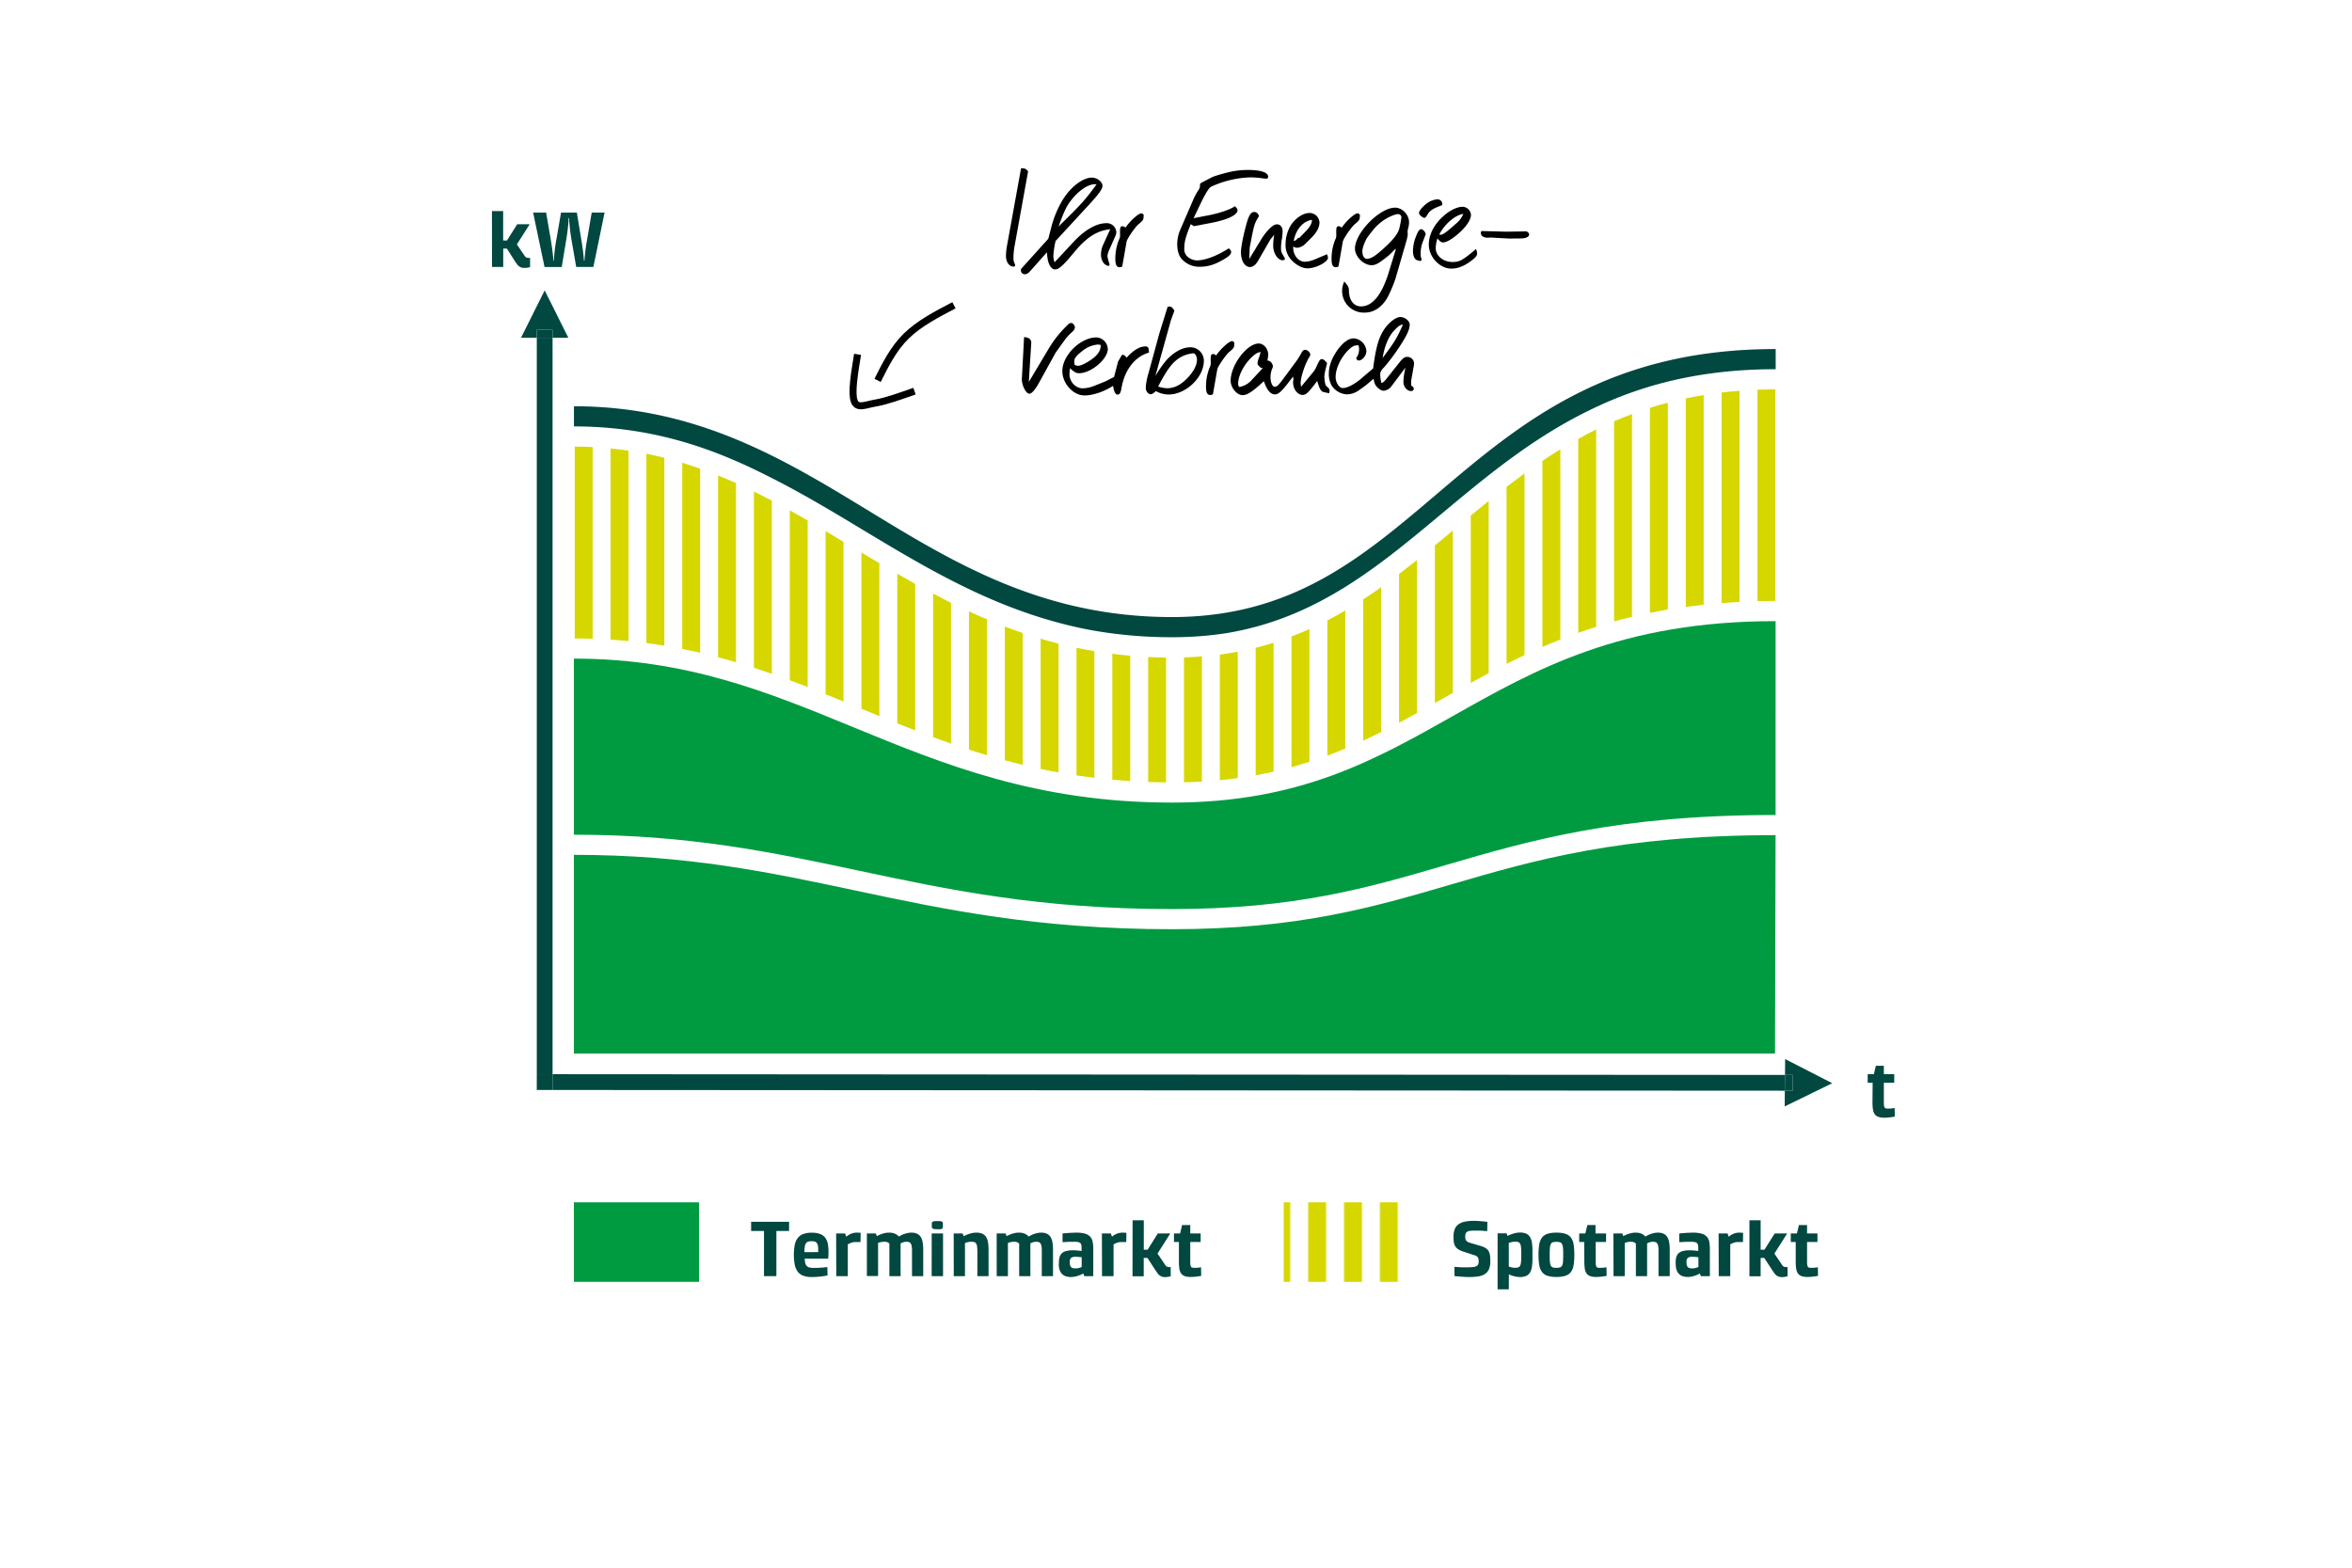 <?xml version="1.0" encoding="UTF-8"?>
<svg xmlns="http://www.w3.org/2000/svg" xmlns:xlink="http://www.w3.org/1999/xlink" viewBox="0 0 1050 700">
  <defs>
    <style>.cls-1,.cls-6{fill:none;}.cls-2{fill:#d6d700;}.cls-3{fill:#004840;}.cls-4{fill:#009b41;}.cls-5{fill:url(#Neues_Musterfeld_1);}.cls-6{stroke:#000;stroke-linejoin:round;stroke-width:3.13px;}</style>
    <pattern id="Neues_Musterfeld_1" data-name="Neues Musterfeld 1" width="64" height="64" patternTransform="translate(-600 637.17)" patternUnits="userSpaceOnUse" viewBox="0 0 64 64">
      <rect class="cls-1" width="64" height="64"></rect>
      <rect class="cls-2" width="8" height="64"></rect>
      <rect class="cls-2" x="16" width="8" height="64"></rect>
      <rect class="cls-2" x="32" width="8" height="64"></rect>
      <rect class="cls-2" x="48" width="8" height="64"></rect>
    </pattern>
  </defs>
  <g id="Grafik_reduziert" data-name="Grafik reduziert">
    <path class="cls-1" d="M416.57,265.06q-4-2.13-8-4.34v65.42c2.65,1,5.31,2,8,3V265.06Z"></path>
    <path class="cls-1" d="M432.57,273c-2.7-1.24-5.36-2.52-8-3.83V332c2.64.92,5.3,1.82,8,2.69V273Z"></path>
    <path class="cls-1" d="M368.57,237.1q-4-2.37-8-4.69v74.38q4,1.56,8,3.16V237.1Z"></path>
    <path class="cls-1" d="M448.57,279.76c-2.7-1-5.37-2.11-8-3.22v60.68q3.94,1.17,8,2.27V279.76Z"></path>
    <path class="cls-1" d="M400.57,256.18q-4-2.33-8-4.69v68.27q4,1.62,8,3.23V256.18Z"></path>
    <path class="cls-1" d="M256.57,256V199.41h-.38v85.68h.38Z"></path>
    <path class="cls-1" d="M464.57,285.18c-2.7-.81-5.37-1.65-8-2.54v58.9q3.94.94,8,1.8V285.18Z"></path>
    <path class="cls-1" d="M352.57,227.86q-4-2.21-8-4.33v77.34c2.68.93,5.35,1.9,8,2.88V227.86Z"></path>
    <path class="cls-1" d="M480.57,289.25c-2.71-.57-5.37-1.2-8-1.87v57.53c2.63.48,5.3.91,8,1.32v-57Z"></path>
    <path class="cls-1" d="M320.57,212.31c-2.64-1.07-5.3-2.08-8-3v82.2c2.7.63,5.36,1.29,8,2V212.31Z"></path>
    <path class="cls-1" d="M336.57,219.47c-2.65-1.3-5.31-2.55-8-3.76v80c2.69.79,5.36,1.62,8,2.47v-78.7Z"></path>
    <path class="cls-1" d="M272.57,200.22c-2.63-.26-5.29-.47-8-.6v85.6c2.71.09,5.37.22,8,.39V200.22Z"></path>
    <path class="cls-1" d="M512.57,293.37c-2.71-.13-5.37-.32-8-.56v56c2.63.17,5.29.31,8,.41V293.37Z"></path>
    <path class="cls-1" d="M304.57,206.64q-3.94-1.2-8-2.22v83.9c2.7.44,5.37.93,8,1.45V206.64Z"></path>
    <path class="cls-1" d="M288.57,202.61q-3.94-.8-8-1.4v85q4.05.39,8,.9V202.61Z"></path>
    <path class="cls-1" d="M496.57,292c-2.71-.35-5.37-.76-8-1.2v56.56c2.63.31,5.29.6,8,.85V292Z"></path>
    <path class="cls-1" d="M528.57,293.55q-2.67.09-5.4.09c-.88,0-1.73,0-2.6,0v55.74l2.6,0c1.83,0,3.62,0,5.4-.06V293.55Z"></path>
    <path class="cls-1" d="M704.57,196q-4.08,2.26-8,4.67v84.92q3.91-1.56,8-3V196Z"></path>
    <path class="cls-1" d="M736.57,192v-9.89c-2.73.86-5.38,1.79-8,2.77v90.53q3.91-.93,8-1.76V192Z"></path>
    <path class="cls-1" d="M688.57,205.78c-2.71,1.82-5.38,3.7-8,5.6v81.13c2.62-1.24,5.28-2.45,8-3.63v-83.1Z"></path>
    <path class="cls-1" d="M784.57,192V174c-2.72.1-5.38.26-8,.46v94.26c2.62-.13,5.28-.23,8-.3V192Z"></path>
    <path class="cls-1" d="M672.57,217.37q-4.05,3.13-8,6.32v76.9q3.95-2.1,8-4.16V217.37Z"></path>
    <path class="cls-1" d="M792.68,169.36h0v4.5h-.11v94.49h.11"></path>
    <path class="cls-1" d="M752.57,192V177.9c-2.72.58-5.38,1.22-8,1.91v92.34c2.61-.44,5.29-.83,8-1.2V192Z"></path>
    <path class="cls-1" d="M768.57,192V175.26c-2.72.32-5.38.72-8,1.15V270c2.62-.28,5.28-.52,8-.73V192Z"></path>
    <path class="cls-1" d="M720.57,192v-3.9q-4.08,1.76-8,3.68v88.08c2.61-.83,5.28-1.63,8-2.38V192Z"></path>
    <path class="cls-1" d="M560.57,289.2c-2.61.65-5.27,1.25-8,1.76v56.47q4.08-.56,8-1.26v-57Z"></path>
    <path class="cls-1" d="M576.57,284.18c-2.61,1-5.28,1.92-8,2.77v57.6q4.08-.93,8-2V284.18Z"></path>
    <path class="cls-1" d="M544.57,292.25q-3.92.51-8,.84V349q4.08-.24,8-.62V292.25Z"></path>
    <path class="cls-1" d="M592.57,277c-2.62,1.36-5.28,2.65-8,3.86v59.29c2.72-.87,5.38-1.8,8-2.77V277Z"></path>
    <path class="cls-1" d="M640.57,243.54q-4,3.3-8,6.51v68.33q4-2.2,8-4.47V243.54Z"></path>
    <path class="cls-1" d="M608.57,267.66q-3.93,2.55-8,4.94v61.63c2.71-1.13,5.37-2.3,8-3.52v-63Z"></path>
    <path class="cls-1" d="M656.57,230.23q-3.57,3-7.1,5.92l-.9.75v72.5q4-2.23,8-4.46V230.23Z"></path>
    <path class="cls-1" d="M523.17,284.5a203.12,203.12,0,0,1-36-3.14,195.31,195.31,0,0,0,36,3.28,147.73,147.73,0,0,0,24.45-2A158.46,158.46,0,0,1,523.17,284.5Z"></path>
    <path class="cls-1" d="M624.57,256.3c-2.64,2-5.3,4-8,5.9v64.65q4-2,8-4.12V256.3Z"></path>
    <path class="cls-1" d="M384.57,246.71l-4.34-2.62-3.66-2.2v71.3l7.69,3.16.31.13V246.71Z"></path>
    <rect class="cls-3" x="239.64" y="150.81" width="7.04" height="328.84"></rect>
    <rect class="cls-3" x="239.64" y="147.28" width="7.04" height="3.52"></rect>
    <polygon class="cls-3" points="246.68 147.28 246.68 150.81 253.72 150.81 243.16 129.67 232.6 150.81 239.64 150.81 239.64 147.28 246.68 147.28"></polygon>
    <polygon class="cls-3" points="796.87 479.98 800.39 479.98 800.33 487.03 796.8 487.02 796.74 494.04 817.96 483.67 796.94 472.9 796.87 479.98"></polygon>
    <polygon class="cls-3" points="800.39 479.98 796.87 479.98 796.8 487.02 800.33 487.03 800.39 479.98"></polygon>
    <polygon class="cls-3" points="246.68 479.65 246.68 486.69 239.64 486.69 239.64 479.65 239.64 479.65 239.61 486.69 796.8 487.02 796.87 479.98 246.68 479.65"></polygon>
    <rect class="cls-3" x="239.64" y="479.65" width="7.04" height="7.04"></rect>
    <path class="cls-4" d="M792.68,277.35c-69,0-107.08,21.48-143.88,42.26-35.31,19.93-68.67,38.76-125.63,38.76-60.35,0-102-17.13-142.33-33.7-38.27-15.73-74.42-30.59-124.65-30.59v78.63c51.59,0,88.36,7.81,127.3,16.08,39.67,8.42,80.69,17.13,139.68,17.13,55.13,0,87.69-9.53,122.15-19.62,37.61-11,76.5-22.39,147.36-22.39"></path>
    <path class="cls-4" d="M792.42,470.43l.25-97.52c-69.56,0-107.82,11.2-144.82,22-35.1,10.27-68.26,20-124.68,20-59.94,0-101.43-8.81-141.55-17.33-38.46-8.17-74.78-15.88-125.43-15.88v88.72Z"></path>
    <path class="cls-3" d="M384.87,236.39c30.74,18.51,62.29,37.52,102.34,45a203.12,203.12,0,0,0,36,3.14,158.46,158.46,0,0,0,24.45-1.84c40.08-6.7,67.42-29.5,96.08-53.42,20.29-16.94,41-34.18,66.79-46.55,22.12-10.75,48.37-17.86,82.19-17.86v-9c-75.14,0-114.11,33.13-151.8,65.17-33,28-64.12,54.5-117.71,54.5-57.62,0-97.19-24.13-135.46-47.48-37.61-22.93-76.5-46.65-131.52-46.65v9c33.85,0,60.88,9.16,86.06,21.92C357,219.62,371.05,228.05,384.87,236.39Z"></path>
    <path class="cls-2" d="M736.57,192v81.65c2.62-.53,5.27-1,8-1.5V179.81c-2.72.71-5.39,1.47-8,2.3Z"></path>
    <path class="cls-2" d="M752.57,192V271c2.62-.36,5.28-.69,8-1V176.41q-4.08.66-8,1.49Z"></path>
    <path class="cls-2" d="M768.57,192v77.25c2.62-.2,5.29-.36,8-.5V174.49c-2.71.21-5.39.45-8,.77Z"></path>
    <path class="cls-2" d="M784.57,174v94.42c2.63-.06,5.28-.1,8-.1V173.86C789.85,173.86,787.19,173.93,784.57,174Z"></path>
    <path class="cls-2" d="M720.57,192v85.48q3.91-1.1,8-2.07V184.88q-4.08,1.53-8,3.22Z"></path>
    <path class="cls-2" d="M672.57,256v40.43c2.63-1.33,5.29-2.64,8-3.92V211.38c-2.71,2-5.37,4-8,6Z"></path>
    <path class="cls-2" d="M688.57,256v32.88c2.62-1.14,5.28-2.25,8-3.33V200.63q-4.08,2.51-8,5.15Z"></path>
    <path class="cls-2" d="M704.57,196v86.58q3.91-1.4,8-2.68V191.78l-.43.22C709.57,193.27,707,194.59,704.57,196Z"></path>
    <path class="cls-2" d="M640.57,256v57.91l3.8-2.14,4.2-2.37V236.9q-4,3.34-8,6.64Z"></path>
    <path class="cls-2" d="M656.57,256v48.94c2.64-1.46,5.31-2.92,8-4.35v-76.9q-4,3.26-8,6.54Z"></path>
    <path class="cls-2" d="M608.57,320v10.71c2.7-1.25,5.36-2.54,8-3.86V262.2q-3.95,2.81-8,5.46Z"></path>
    <path class="cls-2" d="M624.57,256.3v66.43q2.53-1.35,5.06-2.73l2.94-1.62V250.05q-3.78,3-7.6,5.95Z"></path>
    <path class="cls-2" d="M544.57,320v28.36q4.08-.39,8-.93V291c-2.61.5-5.28.92-8,1.29Z"></path>
    <path class="cls-2" d="M560.57,320v26.17q4.08-.74,8-1.62V287q-3.92,1.23-8,2.25Z"></path>
    <path class="cls-2" d="M576.57,320v22.55c2.72-.75,5.38-1.55,8-2.39V280.87q-3.92,1.77-8,3.31Z"></path>
    <path class="cls-2" d="M592.57,320v17.39c2.71-1,5.38-2.07,8-3.16V272.6q-3.93,2.31-8,4.41Z"></path>
    <path class="cls-2" d="M480.57,320v26.23c2.63.4,5.29.76,8,1.09V290.76q-4.05-.69-8-1.51Z"></path>
    <path class="cls-2" d="M496.57,320v28.17q3.94.36,8,.61v-56q-4.05-.36-8-.85Z"></path>
    <path class="cls-2" d="M512.57,320v29.19q3.95.13,8,.16V293.61c-2.7,0-5.37-.11-8-.24Z"></path>
    <path class="cls-2" d="M528.57,320v29.31c2.72-.06,5.38-.18,8-.33V293.09c-2.62.21-5.27.38-8,.46Z"></path>
    <path class="cls-2" d="M416.57,320v9.17q4,1.45,8,2.87V269.17q-4-2-8-4.11Z"></path>
    <path class="cls-2" d="M432.57,320v14.73c2.64.86,5.3,1.69,8,2.49V276.54c-2.7-1.14-5.36-2.32-8-3.54Z"></path>
    <path class="cls-2" d="M448.57,320v19.49q3.94,1.06,8,2.05v-58.9q-4.05-1.38-8-2.88Z"></path>
    <path class="cls-2" d="M464.57,320v23.34q3.94.84,8,1.57V287.38q-4.05-1-8-2.2Z"></path>
    <path class="cls-2" d="M352.57,256v47.75c2.68,1,5.34,2,8,3V232.41q-4-2.31-8-4.55Z"></path>
    <path class="cls-2" d="M368.57,256V310c2.67,1.07,5.33,2.15,8,3.24v-71.3q-4-2.41-8-4.79Z"></path>
    <path class="cls-2" d="M384.57,256v60.48l8,3.28V251.49q-4-2.38-8-4.78Z"></path>
    <path class="cls-2" d="M400.57,320v3c2.65,1.06,5.31,2.11,8,3.15V260.72q-4-2.25-8-4.54Z"></path>
    <path class="cls-2" d="M288.57,256v31.14c2.7.35,5.37.75,8,1.18v-83.9q-3.94-1-8-1.81Z"></path>
    <path class="cls-2" d="M304.57,256v33.77q4.05.8,8,1.71v-82.2c-2.64-.94-5.3-1.82-8-2.64Z"></path>
    <path class="cls-2" d="M320.57,256v37.46q4,1.07,8,2.24v-80c-2.64-1.18-5.31-2.32-8-3.4Z"></path>
    <path class="cls-2" d="M336.57,256v42.17c2.69.87,5.35,1.77,8,2.7V223.53q-4-2.1-8-4.06Z"></path>
    <path class="cls-2" d="M256.57,256v29.08c2.71,0,5.37.06,8,.14v-85.6c-2.63-.13-5.29-.21-8-.21Z"></path>
    <path class="cls-2" d="M272.57,256v29.61q4.05.25,8,.63v-85c-2.63-.39-5.29-.73-8-1Z"></path>
  </g>
  <g id="Bschriftungen">
    <rect class="cls-5" x="573.09" y="536.86" width="55.87" height="35.51"></rect>
    <path class="cls-3" d="M649.32,565.65l1.67.14c.52.05,1.13.08,1.8.09l2.2,0a24.15,24.15,0,0,0,2.51-.11,4.78,4.78,0,0,0,1.57-.39,1.62,1.62,0,0,0,.82-.79,3.07,3.07,0,0,0,.23-1.32,3.69,3.69,0,0,0-.32-1.78,2.6,2.6,0,0,0-1.57-1l-4.46-1.46a12.61,12.61,0,0,1-2.44-1,4.68,4.68,0,0,1-1.5-1.3,4.53,4.53,0,0,1-.75-1.84,15.47,15.47,0,0,1-.19-2.68,9.54,9.54,0,0,1,.48-3.2,4.86,4.86,0,0,1,1.55-2.19,7.09,7.09,0,0,1,2.78-1.27,18.45,18.45,0,0,1,4.18-.41c.76,0,1.51,0,2.24.07l2,.15,1.9.21-.08,4.14c-.52,0-1.08-.06-1.67-.11s-1.08-.08-1.73-.1-1.33,0-2,0a21.37,21.37,0,0,0-2.17.09A3.53,3.53,0,0,0,655,550a1.63,1.63,0,0,0-.68.79,3.66,3.66,0,0,0-.2,1.32,3.17,3.17,0,0,0,.4,1.8,3.08,3.08,0,0,0,1.64,1l4.6,1.36a9.77,9.77,0,0,1,2.44,1,4,4,0,0,1,1.38,1.41,5.29,5.29,0,0,1,.6,1.91,18.79,18.79,0,0,1,.14,2.52,9.31,9.31,0,0,1-.53,3.42,4.83,4.83,0,0,1-1.66,2.18,7,7,0,0,1-2.85,1.16,21.69,21.69,0,0,1-4.16.34c-.85,0-1.69,0-2.49-.07l-2.18-.14-2.14-.22Z"></path>
    <path class="cls-3" d="M673.57,575.71h-5v-25h4l.43,1.14c.12,0,.34-.15.68-.3s.74-.32,1.23-.5a12.49,12.49,0,0,1,1.69-.48,8.9,8.9,0,0,1,2-.22,6.56,6.56,0,0,1,2.75.5,4,4,0,0,1,1.7,1.52,6.84,6.84,0,0,1,.85,2.55,24.13,24.13,0,0,1,.23,3.64V562a24,24,0,0,1-.23,3.64,6.77,6.77,0,0,1-.85,2.55,3.9,3.9,0,0,1-1.7,1.52,6.56,6.56,0,0,1-2.75.5,9.35,9.35,0,0,1-1.8-.16c-.56-.11-1-.23-1.48-.36a9.18,9.18,0,0,1-1.08-.39l-.63-.27Zm0-10.17a8,8,0,0,0,1.1.34,7.39,7.39,0,0,0,1.78.2,4.39,4.39,0,0,0,1.31-.17,1.42,1.42,0,0,0,.82-.66,3.74,3.74,0,0,0,.42-1.44,18.76,18.76,0,0,0,.13-2.52v-2.07a18.76,18.76,0,0,0-.13-2.52,3.74,3.74,0,0,0-.42-1.44,1.51,1.51,0,0,0-.82-.66,4.42,4.42,0,0,0-1.31-.16,6.91,6.91,0,0,0-1.76.21c-.54.14-.91.25-1.12.32Z"></path>
    <path class="cls-3" d="M694.83,570.18a12.63,12.63,0,0,1-4.05-.54,4.81,4.81,0,0,1-2.42-1.73,7.14,7.14,0,0,1-1.2-3.07,27.87,27.87,0,0,1-.32-4.55,28.31,28.31,0,0,1,.32-4.57,7.09,7.09,0,0,1,1.2-3.07,5,5,0,0,1,2.42-1.71,12.63,12.63,0,0,1,4.05-.54,12.81,12.81,0,0,1,4.07.54,5,5,0,0,1,2.44,1.71,7.08,7.08,0,0,1,1.18,3.07,29.76,29.76,0,0,1,.3,4.57,29.31,29.31,0,0,1-.3,4.55,7.13,7.13,0,0,1-1.18,3.07,4.83,4.83,0,0,1-2.44,1.73A12.81,12.81,0,0,1,694.83,570.18Zm0-4.07a5.29,5.29,0,0,0,1.6-.2,1.53,1.53,0,0,0,.93-.8,4.51,4.51,0,0,0,.41-1.77c.06-.77.09-1.79.09-3.05s0-2.27-.09-3a4.71,4.71,0,0,0-.41-1.77,1.53,1.53,0,0,0-.93-.82,6.58,6.58,0,0,0-3.22,0,1.46,1.46,0,0,0-.89.82,4.93,4.93,0,0,0-.4,1.77q-.09,1.14-.09,3c0,1.26,0,2.28.09,3.05a4.72,4.72,0,0,0,.4,1.77,1.46,1.46,0,0,0,.89.8A5.3,5.3,0,0,0,694.83,566.11Z"></path>
    <path class="cls-3" d="M707.24,554.58H705v-3.82h2.75l.89-3.75h3.64v3.75H717v3.82h-4.64v8.85a8.85,8.85,0,0,0,.09,1.4,2.12,2.12,0,0,0,.28.82.9.9,0,0,0,.54.37,3.26,3.26,0,0,0,.84.09,16.11,16.11,0,0,0,2.06-.11l1-.14.07,3.82c-.45.1-.94.18-1.46.25s-1,.13-1.51.18-1.14.07-1.73.07a7.71,7.71,0,0,1-2.68-.39,3.3,3.3,0,0,1-1.6-1.22,5,5,0,0,1-.77-2.14,21.8,21.8,0,0,1-.2-3.14Z"></path>
    <path class="cls-3" d="M720.26,550.76h4l.43,1.21a4.08,4.08,0,0,1,.66-.35,13.52,13.52,0,0,1,2.85-1,7.8,7.8,0,0,1,1.88-.22,6.35,6.35,0,0,1,2.87.54,5.19,5.19,0,0,1,1.62,1.21c.14-.07.38-.21.71-.41a8.89,8.89,0,0,1,1.23-.59,13.14,13.14,0,0,1,1.66-.51,8,8,0,0,1,2-.24,5.67,5.67,0,0,1,2.51.49,3.85,3.85,0,0,1,1.63,1.44,6.58,6.58,0,0,1,.85,2.41,19.65,19.65,0,0,1,.25,3.37v11.71h-5V558.44a12.06,12.06,0,0,0-.14-2,3.18,3.18,0,0,0-.45-1.22,1.59,1.59,0,0,0-.77-.59,3.55,3.55,0,0,0-1.1-.16,4.74,4.74,0,0,0-1.59.27,5.88,5.88,0,0,0-1.05.45v14.63h-5V555.37a1.64,1.64,0,0,0-.68-.59,3.16,3.16,0,0,0-1.57-.31,7,7,0,0,0-1.73.2,4.54,4.54,0,0,0-1,.37v14.78h-5Z"></path>
    <path class="cls-3" d="M748.05,563.79a9.22,9.22,0,0,1,.28-2.43,3.84,3.84,0,0,1,1-1.73,4.38,4.38,0,0,1,1.91-1,11,11,0,0,1,3-.34,21,21,0,0,1,2.28.1c.62.08,1.17.14,1.64.18V557.4a7.32,7.32,0,0,0-.12-1.46,1.78,1.78,0,0,0-.48-.9,2.13,2.13,0,0,0-1-.44,9.46,9.46,0,0,0-1.78-.13c-1.19,0-2.23,0-3.12.07l-2,.11v-3.89l2.11-.18c.61-.05,1.27-.09,2-.12s1.33-.06,1.93-.06a14.06,14.06,0,0,1,3.95.45,4.89,4.89,0,0,1,2.32,1.36,4.64,4.64,0,0,1,1.09,2.28,17,17,0,0,1,.27,3.23v12.1h-4l-.46-1.17a5.06,5.06,0,0,0-.65.32,9.85,9.85,0,0,1-1.17.51,14.57,14.57,0,0,1-1.63.49,8.72,8.72,0,0,1-2,.21,7.3,7.3,0,0,1-2-.27,4.24,4.24,0,0,1-1.7-.91,4.54,4.54,0,0,1-1.18-1.75,7.61,7.61,0,0,1-.44-2.78Zm4.89,0a2.88,2.88,0,0,0,.53,2,2.82,2.82,0,0,0,2,.56,5.66,5.66,0,0,0,1.66-.22,6.68,6.68,0,0,0,1.09-.39V561.4a10.91,10.91,0,0,0-1.11-.14,15.64,15.64,0,0,0-1.64-.08,3.06,3.06,0,0,0-2,.5,2.39,2.39,0,0,0-.57,1.86Z"></path>
    <path class="cls-3" d="M767.24,550.76h4l.5,1.46.53-.41a7.31,7.31,0,0,1,1-.62,6.51,6.51,0,0,1,1.38-.55,5.9,5.9,0,0,1,1.74-.24l.68,0,.57.05a3.44,3.44,0,0,0,.54,0l-.07,4.14-.57,0-.61,0-.71,0a6.2,6.2,0,0,0-2.55.43,11.28,11.28,0,0,0-1.23.61v14.2h-5.14Z"></path>
    <path class="cls-3" d="M781,544.87h5V558h1.71l4.57-7.25h5.56l-5.7,9,3.46,5.11a1.72,1.72,0,0,0,.85.76,3.21,3.21,0,0,0,1.07.16h.31a.72.72,0,0,1,.19,0l0,4.1-.79.18a8,8,0,0,1-1.78.18,4.19,4.19,0,0,1-1.41-.21,3.91,3.91,0,0,1-1.07-.61,5.25,5.25,0,0,1-.91-1c-.29-.4-.6-.86-.93-1.36l-3.53-5.39H786v8.21h-5Z"></path>
    <path class="cls-3" d="M801.66,554.58h-2.21v-3.82h2.74l.9-3.75h3.63v3.75h4.64v3.82h-4.64v8.85a8.85,8.85,0,0,0,.09,1.4,2.11,2.11,0,0,0,.29.82.91.91,0,0,0,.53.37,3.37,3.37,0,0,0,.84.09,16.38,16.38,0,0,0,2.07-.11l1-.14.07,3.82c-.45.1-.94.18-1.46.25s-1,.13-1.52.18-1.13.07-1.73.07a7.69,7.69,0,0,1-2.67-.39,3.33,3.33,0,0,1-1.61-1.22,5,5,0,0,1-.76-2.14,20.45,20.45,0,0,1-.2-3.14Z"></path>
    <path class="cls-3" d="M341.07,549.65h-5.74v-4.1h16.94v4.1H346.6v20.17h-5.53Z"></path>
    <path class="cls-3" d="M359.27,562a7.76,7.76,0,0,0,.21,2,3,3,0,0,0,.66,1.27,2.41,2.41,0,0,0,1.18.67,7,7,0,0,0,1.8.2c.85,0,1.66,0,2.41-.05s1.4-.08,2-.13l1.82-.21.08,3.75a18.67,18.67,0,0,1-2,.35c-.64.1-1.4.18-2.26.25s-1.8.11-2.8.11a11,11,0,0,1-3.66-.54,5.36,5.36,0,0,1-2.48-1.73,7.51,7.51,0,0,1-1.39-3.07,21,21,0,0,1-.43-4.55,22.07,22.07,0,0,1,.39-4.44,7.66,7.66,0,0,1,1.32-3.07,5.52,5.52,0,0,1,2.47-1.79,10.74,10.74,0,0,1,3.81-.59,10.42,10.42,0,0,1,3.62.54,5.16,5.16,0,0,1,2.3,1.6,6.4,6.4,0,0,1,1.2,2.65,17.74,17.74,0,0,1,.34,3.64c0,.45,0,.87,0,1.25s-.05.71-.07,1-.05.64-.07.92Zm6-2.92a4.63,4.63,0,0,0,0-.54V558a9,9,0,0,0-.17-1.94,2.74,2.74,0,0,0-.54-1.15,1.81,1.81,0,0,0-.91-.55,5.5,5.5,0,0,0-1.3-.14,5.83,5.83,0,0,0-1.48.16,1.79,1.79,0,0,0-1,.68,3.52,3.52,0,0,0-.57,1.48,14.58,14.58,0,0,0-.18,2.57Z"></path>
    <path class="cls-3" d="M373.28,550.76h4l.5,1.46.54-.41a7.31,7.31,0,0,1,1-.62,6.41,6.41,0,0,1,1.37-.55,6,6,0,0,1,1.75-.24l.68,0,.57.05a3.4,3.4,0,0,0,.53,0l-.07,4.14-.57,0-.61,0-.71,0a6.2,6.2,0,0,0-2.55.43,11.28,11.28,0,0,0-1.23.61v14.2h-5.14Z"></path>
    <path class="cls-3" d="M387,550.76h4l.43,1.21a4.08,4.08,0,0,1,.66-.35,13.06,13.06,0,0,1,1.23-.52,12.62,12.62,0,0,1,1.62-.48,7.78,7.78,0,0,1,1.87-.22,6.32,6.32,0,0,1,2.87.54,5.13,5.13,0,0,1,1.63,1.21c.14-.07.38-.21.71-.41a8.37,8.37,0,0,1,1.23-.59,13.14,13.14,0,0,1,1.66-.51,7.94,7.94,0,0,1,2-.24,5.67,5.67,0,0,1,2.51.49,3.85,3.85,0,0,1,1.63,1.44,6.58,6.58,0,0,1,.85,2.41,19.65,19.65,0,0,1,.25,3.37v11.71h-5V558.44a12.06,12.06,0,0,0-.14-2,3.18,3.18,0,0,0-.45-1.22,1.59,1.59,0,0,0-.77-.59,3.6,3.6,0,0,0-1.1-.16,4.74,4.74,0,0,0-1.59.27,5.88,5.88,0,0,0-1.05.45v14.63h-5V555.37a1.54,1.54,0,0,0-.67-.59,3.16,3.16,0,0,0-1.57-.31,7,7,0,0,0-1.73.2A4.48,4.48,0,0,0,392,555v14.78h-5Z"></path>
    <path class="cls-3" d="M415.94,550.76H421v19.06h-5.07Zm2.54-1.89a12.35,12.35,0,0,1-1.43-.07,1.53,1.53,0,0,1-.75-.29A.78.78,0,0,1,416,548a7.13,7.13,0,0,1,0-.88,8.23,8.23,0,0,1,0-.94.81.81,0,0,1,.28-.59,1.53,1.53,0,0,1,.75-.29,12.35,12.35,0,0,1,1.43-.07,12.81,12.81,0,0,1,1.44.07,1.38,1.38,0,0,1,.75.29.93.93,0,0,1,.27.59c0,.25,0,.56,0,.94s0,.65,0,.88a.9.9,0,0,1-.27.55,1.38,1.38,0,0,1-.75.29A12.81,12.81,0,0,1,418.48,548.87Z"></path>
    <path class="cls-3" d="M425.75,550.76h4l.43,1.21c.12,0,.35-.15.7-.32s.77-.34,1.28-.53a13,13,0,0,1,1.71-.5,8.69,8.69,0,0,1,2-.22,6.46,6.46,0,0,1,2.71.5,4,4,0,0,1,1.68,1.48,6.61,6.61,0,0,1,.83,2.45,21.33,21.33,0,0,1,.23,3.39v11.6h-5V558.65a15.16,15.16,0,0,0-.13-2.14,3.09,3.09,0,0,0-.43-1.27,1.51,1.51,0,0,0-.8-.61,4.49,4.49,0,0,0-1.28-.16,6.55,6.55,0,0,0-1.77.22,9.22,9.22,0,0,0-1.12.35v14.78h-5Z"></path>
    <path class="cls-3" d="M444.94,550.76h4l.43,1.21a5.29,5.29,0,0,1,.66-.35c.35-.17.76-.34,1.23-.52a13.12,13.12,0,0,1,1.62-.48,7.86,7.86,0,0,1,1.88-.22,6.35,6.35,0,0,1,2.87.54,5.19,5.19,0,0,1,1.62,1.21c.14-.07.38-.21.71-.41a8.52,8.52,0,0,1,1.24-.59,13,13,0,0,1,1.65-.51,8,8,0,0,1,2-.24,5.75,5.75,0,0,1,2.52.49,3.88,3.88,0,0,1,1.62,1.44,6.77,6.77,0,0,1,.86,2.41,20.81,20.81,0,0,1,.24,3.37v11.71h-5V558.44a12.06,12.06,0,0,0-.14-2,3.18,3.18,0,0,0-.45-1.22,1.61,1.61,0,0,0-.76-.59,3.62,3.62,0,0,0-1.11-.16,4.74,4.74,0,0,0-1.59.27,5.88,5.88,0,0,0-1.05.45v14.63h-5V555.37a1.58,1.58,0,0,0-.68-.59,3.16,3.16,0,0,0-1.57-.31,7,7,0,0,0-1.73.2,4.54,4.54,0,0,0-1.05.37v14.78h-5Z"></path>
    <path class="cls-3" d="M472.73,563.79a8.8,8.8,0,0,1,.29-2.43,3.82,3.82,0,0,1,1-1.73,4.38,4.38,0,0,1,1.91-1,11,11,0,0,1,3-.34,20.84,20.84,0,0,1,2.28.1c.62.08,1.17.14,1.64.18V557.4a7.32,7.32,0,0,0-.12-1.46,1.64,1.64,0,0,0-.48-.9,2.13,2.13,0,0,0-1-.44,9.46,9.46,0,0,0-1.78-.13c-1.19,0-2.23,0-3.12.07l-2,.11v-3.89l2.11-.18c.62-.05,1.27-.09,2-.12s1.33-.06,1.93-.06a14.18,14.18,0,0,1,4,.45,4.91,4.91,0,0,1,2.31,1.36,4.64,4.64,0,0,1,1.09,2.28,17,17,0,0,1,.27,3.23v12.1h-4l-.46-1.17a5.06,5.06,0,0,0-.65.32,9.17,9.17,0,0,1-1.17.51A14.57,14.57,0,0,1,480,570a8.72,8.72,0,0,1-2,.21,7.35,7.35,0,0,1-2-.27,4.31,4.31,0,0,1-1.7-.91,4.52,4.52,0,0,1-1.17-1.75,7.38,7.38,0,0,1-.45-2.78Zm4.89,0a2.88,2.88,0,0,0,.53,2,2.84,2.84,0,0,0,2,.56,5.59,5.59,0,0,0,1.65-.22,6.68,6.68,0,0,0,1.09-.39V561.4a11,11,0,0,0-1.1-.14,15.93,15.93,0,0,0-1.64-.08,3.07,3.07,0,0,0-2,.5,2.43,2.43,0,0,0-.57,1.86Z"></path>
    <path class="cls-3" d="M491.92,550.76h4l.5,1.46.53-.41a8,8,0,0,1,1-.62,6.51,6.51,0,0,1,1.38-.55,5.92,5.92,0,0,1,1.75-.24l.67,0,.57.05a3.53,3.53,0,0,0,.54,0l-.07,4.14-.57,0-.61,0-.71,0a6.2,6.2,0,0,0-2.55.43,11.28,11.28,0,0,0-1.23.61v14.2h-5.14Z"></path>
    <path class="cls-3" d="M505.62,544.87h5V558h1.71l4.56-7.25h5.57l-5.71,9,3.46,5.11a1.73,1.73,0,0,0,.86.76,3.17,3.17,0,0,0,1.07.16h.3a.79.79,0,0,1,.2,0l0,4.1-.78.18a8.09,8.09,0,0,1-1.79.18,4.17,4.17,0,0,1-1.4-.21,3.77,3.77,0,0,1-1.07-.61,4.66,4.66,0,0,1-.91-1c-.29-.4-.6-.86-.93-1.36l-3.53-5.39h-1.64v8.21h-5Z"></path>
    <path class="cls-3" d="M526.31,554.58h-2.22v-3.82h2.75l.89-3.75h3.64v3.75H536v3.82h-4.64v8.85a8.85,8.85,0,0,0,.09,1.4,2,2,0,0,0,.29.82.88.88,0,0,0,.53.37,3.37,3.37,0,0,0,.84.09,16.38,16.38,0,0,0,2.07-.11l1-.14.07,3.82c-.45.1-.94.18-1.46.25s-1,.13-1.52.18-1.14.07-1.73.07a7.75,7.75,0,0,1-2.68-.39,3.3,3.3,0,0,1-1.6-1.22,5,5,0,0,1-.77-2.14,21.93,21.93,0,0,1-.19-3.14Z"></path>
    <rect class="cls-4" x="256.19" y="536.86" width="55.87" height="35.51"></rect>
    <path class="cls-3" d="M219.62,94.24h5v13.14h1.71l4.56-7.25h5.57l-5.71,9,3.46,5.11a1.81,1.81,0,0,0,.86.77,3.44,3.44,0,0,0,1.07.16l.3,0,.2,0,0,4.11q-.39.1-.78.18a8.78,8.78,0,0,1-1.79.17,4.27,4.27,0,0,1-1.41-.21,3.8,3.8,0,0,1-1.07-.61,5,5,0,0,1-.91-1c-.28-.4-.59-.85-.92-1.35L226.3,111h-1.64v8.21h-5Z"></path>
    <path class="cls-3" d="M238,94.92h5.81L246,107.7c.21,1.36.39,2.56.53,3.61s.25,2,.33,2.71.15,1.67.17,2.36h.25a21.18,21.18,0,0,1,.15-2.36c.07-.76.16-1.67.28-2.73s.3-2.25.54-3.59l2.21-12.78h7.06l2.11,12.78c.21,1.31.39,2.5.53,3.55s.25,2,.32,2.73.17,1.71.22,2.4h.25c0-.69.08-1.49.17-2.4s.18-1.67.31-2.73.31-2.24.55-3.55l2.18-12.78h5.74l-5,24.28h-7.67l-2.07-12c-.26-1.55-.47-2.93-.61-4.14s-.25-2.24-.32-3.07a25.77,25.77,0,0,1-.14-2.61h-.25a25.62,25.62,0,0,1-.15,2.57c-.07.83-.17,1.86-.32,3.07s-.34,2.59-.6,4.14l-2,12.07h-7.67Z"></path>
    <path class="cls-3" d="M836,483.47h-2.21v-3.82h2.75l.89-3.75H841v3.75h4.64v3.82H841v8.86a8.71,8.71,0,0,0,.09,1.39,1.91,1.91,0,0,0,.29.82.85.85,0,0,0,.53.37,3.37,3.37,0,0,0,.84.09,18.64,18.64,0,0,0,2.07-.1l1-.15.07,3.82c-.46.1-.94.18-1.47.25s-1,.13-1.51.18-1.14.07-1.73.07a7.71,7.71,0,0,1-2.68-.39,3.34,3.34,0,0,1-1.6-1.21,5,5,0,0,1-.77-2.15,21.7,21.7,0,0,1-.2-3.14Z"></path>
  </g>
  <g id="Ihr_Energieverbrauch" data-name="Ihr Energieverbrauch">
    <path class="cls-6" d="M408.26,174.65c-6.42,2.27-12.84,4.55-17.32,5.29s-8.23,2.8-9.58-.82.06-12.26,1.48-20.9"></path>
    <path class="cls-6" d="M425.87,136.31c-7.82,4.09-15.64,8.18-21.32,13.77s-9.22,12.68-12.76,19.77"></path>
    <path d="M455.83,75.13c1.87.07,2.06.13,3.15,1.35l-6.1,33.71a33.52,33.52,0,0,0-.45,5.14,5.43,5.43,0,0,0,.32,1.86,7.07,7.07,0,0,1,.45,1.22.66.66,0,0,1-.7.64c-1.93,0-3.41-2-3.41-4.81a28.51,28.51,0,0,1,.52-4.82Z"></path>
    <path d="M469.51,100.75a46.26,46.26,0,0,1,4.82-11.36c3.53-5.85,9.05-10.08,13.09-10.08,2.32,0,4.76,1.86,4.76,3.66,0,1.34-1.48,3.46-5.27,7.64l-15.67,17a41.21,41.21,0,0,0-1,6.74,8.59,8.59,0,0,0,.57,2.76l8.54-9.18c4.95-5.33,10.21-8.28,14.58-8.28a4.25,4.25,0,0,1,4.43,4,4.14,4.14,0,0,1-.32,1.47l-2.76,6.29a9.52,9.52,0,0,0-.9,2.89,13.59,13.59,0,0,0,.83,3.21,1.86,1.86,0,0,1,.13.52.65.65,0,0,1-.58.7,3.58,3.58,0,0,1-2.24-1.54,6.25,6.25,0,0,1-1-3.66,10.07,10.07,0,0,1,.9-4.11l3.21-7.06c-5.46.58-9.63,3.08-14.51,8.41L476.7,116c-2.7,3-4.3,4.3-5.58,4.3-1.55,0-2.64-1.41-3.28-4a21.74,21.74,0,0,1-.45-3.66l-6.74,7.58c-1.54,1.79-2.18,2.24-3.15,2.24a1.74,1.74,0,0,1-1.73-1.92.82.82,0,0,1,.13-.52L468,106.59Zm19.33-18.49c-3,0-6.94,2.57-10.28,6.68-2.24,2.76-3.27,4.75-6,12.2,10.21-10,12.2-12.2,17-18.88h-.64Z"></path>
    <path d="M501,119a3.17,3.17,0,0,1-1.22.32c-1.28,0-1.86-1.16-1.86-3.6a22.64,22.64,0,0,1,1.61-8.67,4.18,4.18,0,0,0,.51-2.11c-.13-3.22.06-3.92,1-3.92a2.12,2.12,0,0,1,1.41.64c2-3,5.78-6.42,7.13-6.42.25,0,.38.13,1,.64-.07,2.31-.13,2.31-2,4-1.54,1-5.58,6.94-5.65,8.09Z"></path>
    <path d="M540.52,95.94c4.69-1,9.25-2.64,10.72-3.86.84.71,1.22,1.22,1.22,1.8,0,2.06-4.3,4.18-11.17,5.52L533,101l-1.41-.9c-2.31,5.71-2.89,7.9-2.89,10.85a4.46,4.46,0,0,0,1.67,3.85,6.72,6.72,0,0,0,3.91,1.48c3.73,0,9.12-2.05,14.26-5.39.77.64,1.09,1.09,1.09,1.6,0,1-1,2-3.34,3.34-4,2.38-7.13,3.28-10.66,3.28a10.33,10.33,0,0,1-7.7-3.09c-1.54-1.41-2.38-3.85-2.38-7.06a16.68,16.68,0,0,1,1.48-6.68l5.78-13.35a26,26,0,0,1,2.18-4,4.69,4.69,0,0,0,.64-1.28l.13-1.54c.06-.26.06-.26,5.65-3.15a73.43,73.43,0,0,1,8.48-2.38,38.31,38.31,0,0,1,7.06-.7c5.84,0,9.18,1.09,9.18,3,0,.64-.26.9-1,.9-.19,0-.83-.07-2.76-.33a37.84,37.84,0,0,0-4.36-.25,45.11,45.11,0,0,0-17.34,4.17c-.83.45-1.67,1.73-3.72,5.52l-4.11,8.54Z"></path>
    <path d="M561.58,116.55c-.9,1.6-2.31,2.69-3.47,2.69-2.44,0-4.11-2.76-4.11-6.67,0-2.44,1.29-8.61,2.76-13.62.9-3,1.87-4.3,3.09-4.3A2.13,2.13,0,0,1,562,96.58c-1.66,2.63-2.05,3.66-3,8.28l-1.09,5.65-.2,5.14,5.2-8.54a25.12,25.12,0,0,1,4.31-5.46c1.22-1.09,2-1.48,3-1.48,1.35,0,2.38,1.35,2.38,3a27.94,27.94,0,0,1-.32,3.53,21.26,21.26,0,0,0-.39,3.66c0,2.06,0,2.12,1.67,4.88a.38.38,0,0,1,.07.26c0,.38-.45.71-1,.71-2.18,0-4.24-3.15-4.24-6.42a29.44,29.44,0,0,1,.45-5L567.1,107Zm15.73-6.1c0,3.53,2.31,6.42,5.2,6.42a12.66,12.66,0,0,0,4.56-1.09l5.33-2.25a4.5,4.5,0,0,1,.45,1.54c0,1.93-5.39,4.75-9.18,4.75-2.19,0-4.95-1.41-6.94-3.53a9.63,9.63,0,0,1-2.82-7.19,16.83,16.83,0,0,1,2.05-8c2-3.46,5.65-6,8.61-6a4.45,4.45,0,0,1,4.49,4.17c0,2.18-1.15,4.43-3.59,6.87l-2.7,2.7a6,6,0,0,1-3.66,1.8,3.57,3.57,0,0,1-1.8-.58Zm5.39-6.94c2.06-2.12,3-3.72,3-5.33-4,.52-7.25,4.37-8.15,9.44.77-.19,1.09-.38,2-1.41h.51Z"></path>
    <path d="M597.53,119a3.13,3.13,0,0,1-1.22.32c-1.28,0-1.86-1.16-1.86-3.6a22.64,22.64,0,0,1,1.61-8.67,4.18,4.18,0,0,0,.51-2.11c-.13-3.22.07-3.92,1-3.92a2.12,2.12,0,0,1,1.41.64c2-3,5.78-6.42,7.13-6.42.26,0,.38.13,1,.64-.07,2.31-.13,2.31-2,4-1.54,1-5.58,6.94-5.65,8.09Z"></path>
    <path d="M623,124.38a63.06,63.06,0,0,1-3.34,8c-2.44,4.56-6.16,7.19-10.27,7.19a9.65,9.65,0,0,1-9.25-13.87c1.86,2.12,2.06,2.64,2.06,4.37.19,4.17,2.24,6.74,5.39,6.74,5.07,0,9.25-5.07,12.33-15l3.27-10.66a.72.72,0,0,0-.57.38c-.2.2-.2.26-.45.33a20.23,20.23,0,0,1-2.89,2.76c-3.79,3-5.14,3.79-7,3.79-3.53,0-7.39-3.86-7.39-7.39,0-7,11-18.3,17.92-18.3,3.21,0,6.23,3.15,6.23,6.55a9.86,9.86,0,0,1-.39,2.63,6.61,6.61,0,0,0-.26,1.48v.45a6.06,6.06,0,0,1,.07.9,17.49,17.49,0,0,1-.64,3Zm-14.77-11.81c0,1.67.9,3,1.93,3,2,0,4.17-1.41,9.12-6.1,3.4-3.27,5.07-5.65,5.52-7.89a44.08,44.08,0,0,0,.83-4.56,1.47,1.47,0,0,0-1.41-1.42c-1.48,0-4.75,1.42-7,3.09-2.5,1.86-4.17,3.66-7.13,7.83C608.64,109.42,608.19,111,608.19,112.57Z"></path>
    <path d="M634.2,116.55a7.47,7.47,0,0,1-1.93-.52c-.9-.57-1.48-2-1.48-4a17.74,17.74,0,0,1,1.42-6.61c.83-2.25,1.47-3.08,2.24-3.08s1.86,1.22,2,2.12v.19L635,108.46a14.36,14.36,0,0,0-.77,4.94,5.56,5.56,0,0,0,.51,2.57Zm3.08-20.74c-.58,1-1,1.47-1.35,1.47-.84,0-2.44-1.41-2.44-2.11,0-.9,1.15-2.44,2.89-3.86A9.17,9.17,0,0,1,641.77,89a2.16,2.16,0,0,1,2.12,2,3.12,3.12,0,0,1-.13.64C639.72,93.11,638.3,94,637.28,95.81Zm3.66,15c0,3.41,3.4,6.17,7.45,6.17,3.21,0,4.55-.71,10.53-5.78a5.64,5.64,0,0,1,.51,2c0,.77-.51,1.54-1.61,2.44-3.46,2.89-6.74,4.3-9.88,4.3-5.2,0-10.08-5.2-10.08-10.72,0-4.3,2.24-8.8,6.16-12.4,3-2.82,6.42-4.49,9-4.49a3.88,3.88,0,0,1,3.66,3.6c0,2.18-2.12,5.39-5.65,8.41-2.76,2.44-5.33,3.91-6.87,3.91-.71,0-1.48-.57-2.44-1.79A15.42,15.42,0,0,0,640.94,110.83Zm2.37-6c.84,0,3-1.6,6.3-4.62a11.4,11.4,0,0,0,3.66-4.69c-3.73.58-8.16,4.37-10.79,9.25Z"></path>
    <path d="M672.4,103.45l8.73-.13a1.6,1.6,0,0,1,1.54,1.35,1.5,1.5,0,0,1-.51,1c-1.35.83-1.35.83-8.8.83l-5.78-.32-2.12-.13a4,4,0,0,0-.64.07h-.77c-1.8,0-2.95-.84-2.95-2.12,0-.39.19-.84.32-.84l5.07.13Z"></path>
    <path d="M457.18,150.5c2.25.26,3.08.9,3.21,2.44V153l-1.09,17.53,9.12-15.28A51,51,0,0,1,477,144.73a2,2,0,0,1,1.22-.52c.77,0,1.67,1.16,1.67,2.12a3.57,3.57,0,0,1-1.29,1.93,21.75,21.75,0,0,0-2.76,2.89c-.26.32-1.8,2.44-4.56,6.29l-7.12,12.9c-1.93,3.6-3.54,5.46-4.63,5.46-1.54,0-3.46-3.91-3.34-6.68Z"></path>
    <path d="M500.91,158.4c1.15.19,1.28.26,2,1.35,3.14-3.47,5.9-5.07,8.54-5.07,1.09,0,1.47.7,1.47,2.76-6.22,1.8-10.72,7.51-12.2,15.54-.32,2.24-.83,3.21-1.79,3.21s-1.67-1.35-2-3.92c-4.05,2.63-9,4.3-12.78,4.3-5.07,0-9.89-5.33-9.89-10.91,0-7,8.09-15,15.22-15a5.37,5.37,0,0,1,5.07,5.14c0,4.56-7.45,10.85-12.84,10.85-1.29,0-2.38-.64-4-2.25a15.05,15.05,0,0,0-.26,2.76c0,3.28,2.76,6.23,5.84,6.23a14.49,14.49,0,0,0,5.33-1.15l5-2,3.73-1.93,1.79-6.87Zm-19.65,4.95c1.41,0,4.62-1.67,7-3.6,2.18-1.8,3.14-3.47,3.14-5.71a8.13,8.13,0,0,0-1.35-.2,12.71,12.71,0,0,0-6.8,2.83c-2.76,2.12-3.66,3.34-3.66,4.62a8.69,8.69,0,0,0,.19,1.67A6.85,6.85,0,0,0,481.26,163.35Z"></path>
    <path d="M521.26,137a5.42,5.42,0,0,1,.9-.13c.7,0,1.41.58,2.12,1.86L522.73,143l-6.93,24.85c3.08-5,5.07-7.51,7.38-9.37,2.89-2.32,5.59-3.41,8.35-3.41a6,6,0,0,1,5.91,6c0,7.45-8,15.09-15.8,15.09a11.81,11.81,0,0,1-5.65-1.54c-1,1-1.67,1.41-2.31,1.41-1.09,0-2.18-1.41-2.18-2.83a26.87,26.87,0,0,1,1.15-6.29L517.53,149Zm-.07,36.34c3.15,0,6.17-1.6,9.12-4.75,2.63-2.82,4.05-5.59,4.05-8,0-1.41-.77-2.83-1.61-2.83a14.06,14.06,0,0,0-4.94,1.35c-3.92,1.93-6.55,5.33-10.79,13.49A14.41,14.41,0,0,0,521.19,173.36Z"></path>
    <path d="M541.48,176.06a3,3,0,0,1-1.22.32c-1.28,0-1.86-1.16-1.86-3.6a22.59,22.59,0,0,1,1.61-8.66,4.24,4.24,0,0,0,.51-2.12c-.13-3.21.06-3.92,1-3.92a2.12,2.12,0,0,1,1.41.64c2-3,5.78-6.42,7.13-6.42.25,0,.38.13,1,.64-.06,2.32-.12,2.32-2,4-1.54,1-5.58,6.94-5.65,8.1Z"></path>
    <path d="M586.36,166a10.12,10.12,0,0,0,1.29-2.18c1.35-3,1.73-3.47,2.44-3.47s1.41.58,2.37,1.8c-1,3.92-1.22,5-1.22,6.23a15.83,15.83,0,0,0,.45,3.21c.13.51.2.58,1,1.35a2,2,0,0,1,.9,1.41,3.36,3.36,0,0,1-.19,1v.26c-3-.64-3-.64-3.34-1-.71-.58-1.29-1.93-2-4.5-4.05,5.33-5,6.23-6.55,6.23-2.25,0-4.24-2.63-4.24-5.59a3,3,0,0,1,.06-.7,5.61,5.61,0,0,0,.07-.9c0-.19-.07-.52-.13-1l-2.7,3.46c-2.63,3.34-4,4.5-5.39,4.5-2,0-3.66-2-4.94-5.91-5.27,4.82-7.39,6.23-9.57,6.23-2.51,0-5.27-3.34-5.27-6.42,0-7,7.26-16.63,12.52-16.63,2.25,0,4.24,2.37,4.24,4.94a11.22,11.22,0,0,1-.38,2.63,3.86,3.86,0,0,1,1.22.39,3.53,3.53,0,0,1,1.28,2.18,3.9,3.9,0,0,1-.45,1.35,10.88,10.88,0,0,0-.64,3.53c0,2.31.83,4.3,1.86,4.3s1.8-.77,3.92-3.66l5.46-7.38a34.19,34.19,0,0,0,2.44-3.85c.64-1.22,1.09-1.61,1.92-1.61a2.77,2.77,0,0,1,2.18,2,2.32,2.32,0,0,1-.32,1c-2,3.14-4,9.11-4,11.87a11.24,11.24,0,0,0,.2,1.61Zm-23.43-1.73c-1.16-1-1.54-1.48-1.54-2.06a8.47,8.47,0,0,1,.7-2.63c.2-.64.39-1.22.71-2.37a4.68,4.68,0,0,0-2.06.7c-4.36,3-8,9.18-8,13.49a2.33,2.33,0,0,0,.51,1.41A9.59,9.59,0,0,0,558.5,170l5.26-5.65Z"></path>
    <path d="M620.78,173a5.21,5.21,0,0,1-3.08,1.48c-1.16,0-2.83-1.22-3.66-2.57a7.23,7.23,0,0,1-.78-2.76,8.92,8.92,0,0,0-1.54,1.22,41.23,41.23,0,0,1-4.75,3.66,9.36,9.36,0,0,1-5.58,2.05,8.56,8.56,0,0,1-6.94-4,10.71,10.71,0,0,1-1.22-5.2c0-3.53,1.35-7.06,4-10.79,2.57-3.4,4.88-5,7.19-5a6.12,6.12,0,0,1,5.58,5.65c0,2-1.79,4.23-3.4,4.23-.64,0-.9-.32-1.15-1.15a6.07,6.07,0,0,0,1.28-4,4.19,4.19,0,0,0-.32-1.67c-1.86.06-2.7.45-4.43,2.12-3.4,3.4-5.72,8.22-5.72,12.07,0,2.5,1.61,4.94,3.21,4.94,2.06,0,5.46-1.8,8.74-4.69l4.81-4.1c1-8.09,2.19-12.85,4.3-16.44s5.59-6.49,7.84-6.49c2,0,4.17,1.74,4.17,3.34,0,2.18-1.22,4.82-4.49,9.83a91.82,91.82,0,0,1-6.74,9.05c-1.55,1.6-1.93,2.25-1.93,3.47a17.72,17.72,0,0,0,.51,3.72c.84-.19,1-.32,2-1.48l5.85-7.38c1.67-2.12,2.5-2.76,3.66-2.76a3,3,0,0,1,3.08,2.95,8.75,8.75,0,0,1-.13,1.16L630,169.9v2.24c.83.52,1.16,1,1.16,1.48a1.11,1.11,0,0,1-1.22,1c-1.8,0-3.41-1.93-3.41-4.05a25.08,25.08,0,0,1,.58-4.88c.06-.26.19-.83.32-1.54ZM626.3,145c-1-.13-1.93.52-3.85,2.51-2.44,2.5-4.37,7-5.2,12.32C622.64,152.62,623.41,151.34,626.3,145Z"></path>
  </g>
</svg>
